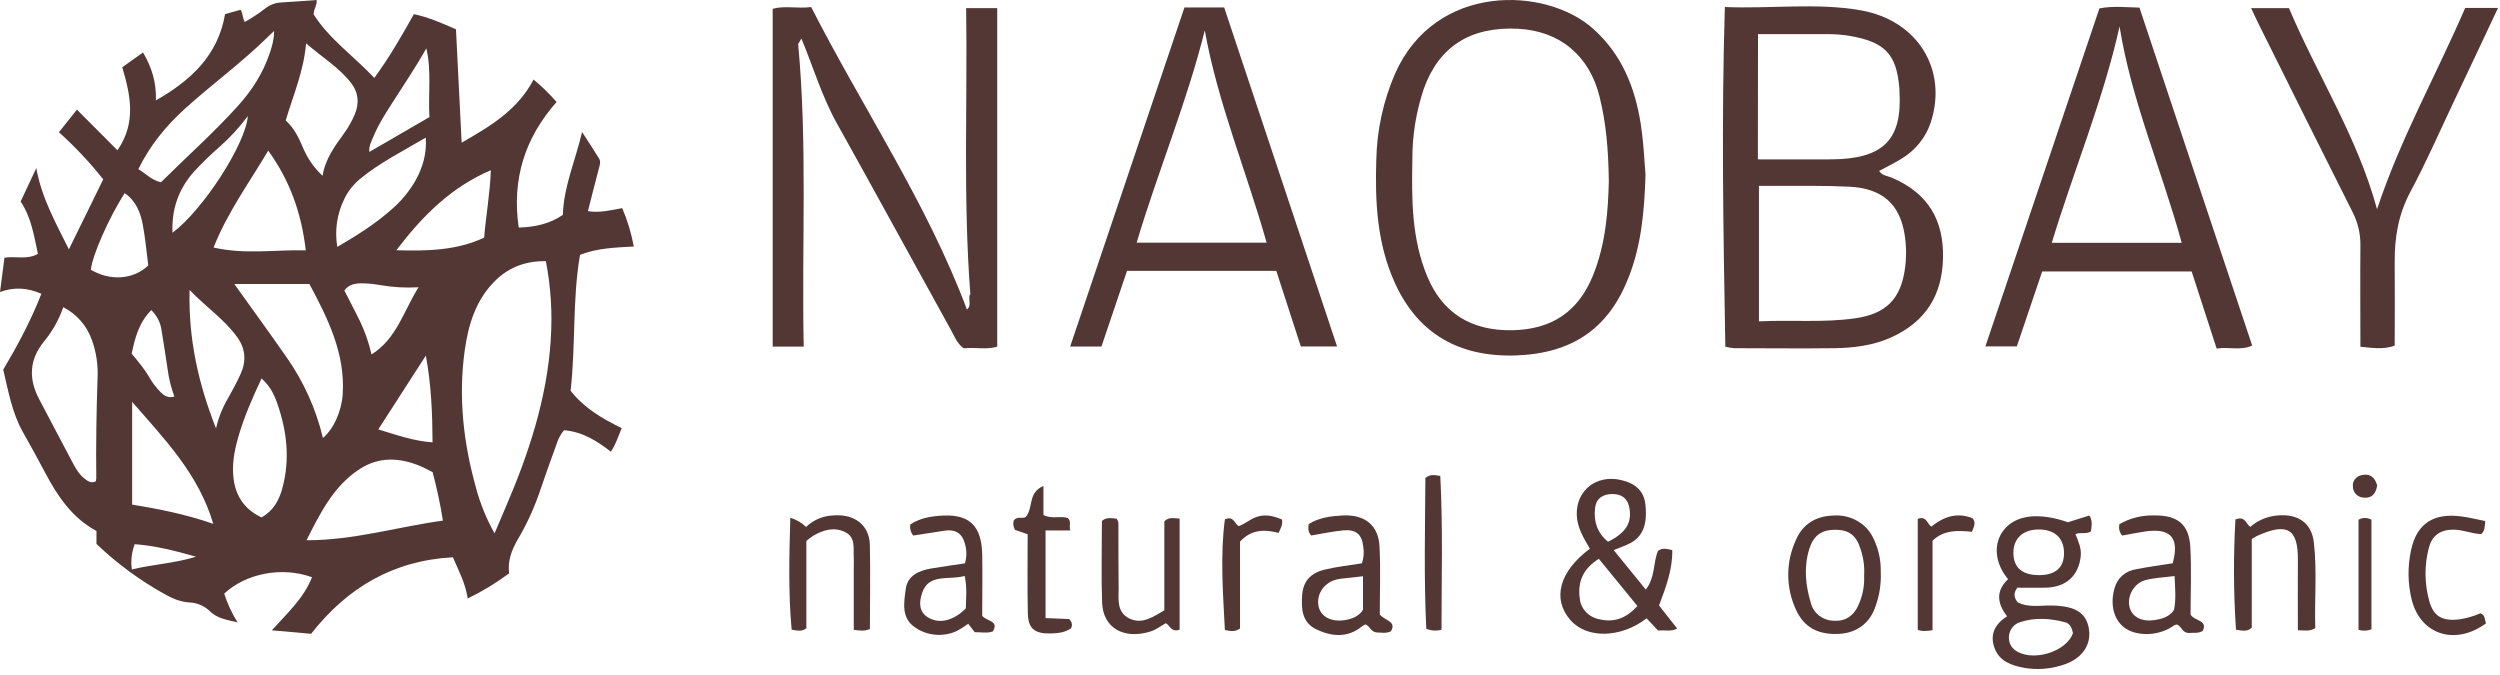 <svg width="126" height="34" viewBox="0 0 126 34" fill="none" xmlns="http://www.w3.org/2000/svg">
<path d="M48.904 14.801C48.538 10.019 48.763 5.233 48.694 0.411H50.26V17.472C49.71 17.64 49.121 17.489 48.566 17.554C48.216 17.291 48.101 16.938 47.928 16.63C46.008 13.162 44.113 9.682 42.18 6.22C41.416 4.853 40.989 3.369 40.39 1.945C40.024 1.878 40.211 2.099 40.227 2.226C40.702 7.29 40.401 12.361 40.507 17.468H38.943V0.444C39.539 0.273 40.183 0.444 40.883 0.356C43.486 5.453 46.724 10.241 48.732 15.597C48.787 15.649 48.826 15.714 48.895 15.774C48.987 15.456 48.991 15.121 48.904 14.801Z" fill="#533734"/>
<path d="M124.245 0.399H125.901C125.14 2.014 124.408 3.575 123.667 5.133C122.948 6.649 122.276 8.19 121.482 9.671C120.874 10.809 120.682 11.981 120.693 13.228C120.706 14.613 120.693 15.991 120.693 17.423C120.122 17.625 119.577 17.537 118.965 17.475C118.965 15.745 118.95 14.056 118.965 12.369C118.974 11.782 118.835 11.202 118.562 10.675C116.967 7.512 115.394 4.339 113.814 1.167C113.7 0.939 113.594 0.705 113.454 0.41H115.364C116.775 3.751 118.819 6.911 119.803 10.546C120.968 7.019 122.784 3.786 124.245 0.399Z" fill="#533734"/>
<path d="M83.615 30.517C83.957 29.605 84.303 28.703 84.282 27.725C83.991 27.659 83.758 27.598 83.557 27.776C83.309 28.392 83.427 29.106 82.948 29.713L81.329 27.725C81.614 27.611 81.817 27.536 82.008 27.451C82.766 27.122 83.044 26.512 82.929 25.433C82.857 24.766 82.462 24.368 81.695 24.192C80.455 23.907 79.43 24.722 79.469 25.952C79.489 26.592 79.819 27.122 80.13 27.656C78.586 28.802 78.215 30.184 79.154 31.257C79.982 32.202 81.695 32.165 82.989 31.163L83.566 31.779C83.902 31.745 84.217 31.85 84.531 31.679L83.615 30.517ZM80.39 25.616C80.442 25.125 80.773 24.902 81.261 24.899C81.749 24.896 82.048 25.137 82.126 25.621C82.247 26.36 81.946 26.852 81.046 27.305C80.499 26.859 80.317 26.283 80.39 25.616ZM80.639 31.217C80.371 31.172 80.126 31.045 79.941 30.855C79.757 30.665 79.644 30.422 79.621 30.166C79.507 29.345 79.766 28.672 80.582 28.164C81.233 28.963 81.869 29.741 82.525 30.544C81.993 31.129 81.397 31.388 80.639 31.217Z" fill="#533734"/>
<path d="M105.384 26.78C105.41 26.528 105.485 26.261 105.304 25.981L104.224 26.321C102.759 25.81 101.596 25.952 100.995 26.705C100.45 27.39 100.527 28.375 101.207 29.191C100.587 29.773 100.644 30.404 101.158 31.063C100.527 31.459 100.281 31.999 100.524 32.661C100.766 33.323 101.363 33.54 102.038 33.663C102.655 33.766 103.289 33.724 103.884 33.54C104.878 33.26 105.403 32.559 105.286 31.73C105.169 30.9 104.621 30.547 103.436 30.518C102.849 30.503 102.24 30.64 101.687 30.355C101.534 30.144 101.441 29.942 101.671 29.619C102.146 29.619 102.632 29.631 103.117 29.619C104.145 29.588 104.757 29.012 104.868 28.046C104.917 27.63 104.741 27.276 104.603 26.92C104.878 26.805 105.14 26.945 105.384 26.78ZM101.788 31.365C102.531 31.111 103.327 31.157 104.09 31.365C104.341 31.431 104.429 31.673 104.477 31.908C104.142 32.877 102.383 33.388 101.549 32.761C101.07 32.404 101.174 31.576 101.788 31.365ZM102.81 28.986C101.941 29 101.484 28.621 101.475 27.881C101.467 27.14 101.949 26.691 102.746 26.686C103.543 26.681 104.019 27.107 104.027 27.861C104.036 28.586 103.617 28.974 102.81 28.986Z" fill="#533734"/>
<path d="M49.503 31.035C49.503 30.015 49.523 28.965 49.503 27.916C49.469 26.531 48.873 25.932 47.578 25.983C46.989 26.007 46.395 26.09 45.88 26.432C45.863 26.53 45.868 26.63 45.893 26.726C45.918 26.822 45.964 26.912 46.026 26.991C46.575 26.906 47.103 26.82 47.634 26.743C48.164 26.666 48.504 26.897 48.633 27.408C48.728 27.73 48.728 28.071 48.633 28.393C48.047 28.481 47.494 28.557 46.931 28.652C46.304 28.757 45.741 29.022 45.655 29.66C45.562 30.353 45.395 31.148 46.143 31.639C46.441 31.84 46.791 31.962 47.157 31.991C47.522 32.02 47.888 31.956 48.218 31.805C48.422 31.697 48.616 31.573 48.799 31.436L49.124 31.862C49.502 31.862 49.775 31.928 50.04 31.82C50.375 31.28 49.707 31.311 49.503 31.035ZM48.678 30.661C48.086 31.268 47.377 31.456 46.819 31.145C46.283 30.851 46.33 30.338 46.465 29.913C46.791 28.869 47.816 29.259 48.62 29.028C48.752 29.65 48.685 30.158 48.678 30.655V30.661Z" fill="#533734"/>
<path d="M110.405 30.974C110.405 29.876 110.455 28.723 110.392 27.575C110.328 26.426 109.756 25.963 108.561 25.977C107.948 25.962 107.343 26.115 106.819 26.417C106.795 26.516 106.795 26.62 106.818 26.72C106.842 26.819 106.89 26.913 106.957 26.992C107.38 26.917 107.748 26.839 108.12 26.786C109.412 26.598 109.857 27.117 109.502 28.389C108.888 28.487 108.272 28.569 107.665 28.689C107.409 28.726 107.17 28.833 106.978 28.997C106.786 29.162 106.649 29.376 106.584 29.613C106.321 30.467 106.539 31.306 107.16 31.694C107.821 32.105 108.895 32.024 109.575 31.517C109.621 31.496 109.671 31.482 109.721 31.476C109.951 31.556 109.974 31.879 110.294 31.902C110.52 31.874 110.797 31.944 111.023 31.794C111.28 31.237 110.603 31.314 110.405 30.974ZM109.57 30.743C109.337 31.08 109.006 31.18 108.656 31.242C107.985 31.359 107.492 31.129 107.341 30.643C107.17 30.092 107.533 29.393 108.133 29.236C108.569 29.122 109.035 29.106 109.598 29.032C109.629 29.673 109.676 30.224 109.57 30.743Z" fill="#533734"/>
<path d="M69.541 30.972C69.541 29.851 69.587 28.697 69.528 27.547C69.474 26.469 68.784 25.916 67.653 25.98C67.066 26.012 66.471 26.089 65.958 26.415C65.922 26.638 65.927 26.829 66.088 26.988C66.628 26.899 67.157 26.783 67.691 26.731C68.342 26.668 68.644 26.933 68.708 27.55C68.756 27.832 68.733 28.12 68.639 28.392C68.028 28.491 67.406 28.557 66.802 28.7C66.052 28.871 65.678 29.297 65.629 29.99C65.581 30.683 65.608 31.375 66.36 31.728C67.112 32.081 67.92 32.162 68.638 31.574C68.695 31.535 68.756 31.5 68.819 31.469C69.046 31.556 69.08 31.825 69.359 31.873C69.587 31.873 69.858 31.944 70.104 31.816C70.392 31.306 69.831 31.302 69.541 30.972ZM68.695 30.729C68.521 31.037 68.163 31.2 67.749 31.259C67.089 31.349 66.588 31.085 66.466 30.6C66.395 30.312 66.442 30.01 66.599 29.754C66.755 29.498 67.008 29.309 67.307 29.223C67.384 29.201 67.463 29.184 67.543 29.172C67.912 29.129 68.282 29.089 68.695 29.043V30.729Z" fill="#533734"/>
<path d="M94.79 28.828C94.806 28.221 94.669 27.619 94.391 27.073C94.215 26.721 93.93 26.429 93.574 26.235C93.218 26.04 92.808 25.952 92.398 25.983C91.515 26.013 90.861 26.409 90.514 27.214C90.259 27.768 90.128 28.365 90.128 28.969C90.128 29.573 90.259 30.171 90.514 30.724C90.921 31.628 91.653 32.013 92.724 31.945C93.597 31.89 94.271 31.382 94.538 30.524C94.731 29.978 94.817 29.403 94.79 28.828ZM93.651 30.53C93.428 31.02 93.026 31.317 92.455 31.286C92.181 31.287 91.915 31.2 91.7 31.04C91.484 30.879 91.333 30.655 91.269 30.402C90.999 29.503 90.903 28.601 91.183 27.684C91.383 27.025 91.767 26.715 92.437 26.7C93.166 26.685 93.558 26.965 93.773 27.678C93.919 28.106 93.98 28.556 93.952 29.005C93.978 29.529 93.875 30.051 93.65 30.53H93.651Z" fill="#533734"/>
<path d="M112.666 26.178C113.18 25.995 113.177 26.395 113.416 26.555C113.785 26.23 114.256 26.029 114.757 25.981C115.811 25.881 116.504 26.343 116.62 27.345C116.783 28.795 116.646 30.252 116.69 31.656C116.384 31.845 116.146 31.76 115.813 31.768C115.813 30.572 115.803 29.402 115.813 28.227C115.828 26.643 115.276 26.317 113.737 27.019C113.651 27.066 113.569 27.117 113.489 27.173V31.636C113.237 31.862 113.001 31.78 112.694 31.736C112.569 29.885 112.56 28.03 112.666 26.178Z" fill="#533734"/>
<path d="M43.843 31.703C43.548 31.825 43.338 31.779 43.029 31.745V28.686C43.029 28.481 43.041 28.275 43.029 28.07C43.001 27.622 43.133 27.094 42.609 26.826C42.054 26.543 41.503 26.703 40.995 26.997C40.872 27.079 40.753 27.167 40.641 27.262V31.666C40.403 31.84 40.196 31.788 39.899 31.734C39.728 29.878 39.776 28.013 39.832 26.096C40.133 26.185 40.407 26.344 40.626 26.558C40.984 26.21 41.468 26.002 41.981 25.978C43.06 25.887 43.813 26.455 43.841 27.457C43.872 28.861 43.843 30.266 43.843 31.703Z" fill="#533734"/>
<path d="M58.683 30.757V26.277C58.908 26.041 59.153 26.123 59.453 26.138V31.733C59.044 31.887 58.965 31.528 58.76 31.408C58.486 31.562 58.26 31.744 57.967 31.833C56.635 32.241 55.593 31.646 55.546 30.372C55.497 28.986 55.536 27.601 55.536 26.254C55.787 26.046 56.024 26.126 56.277 26.141C56.321 26.202 56.352 26.271 56.368 26.343C56.368 27.447 56.368 28.549 56.379 29.651C56.379 30.212 56.278 30.849 56.908 31.166C57.538 31.483 58.099 31.111 58.683 30.757Z" fill="#533734"/>
<path d="M125.258 26.263C125.226 26.554 125.242 26.763 125.047 26.919C124.559 26.899 124.116 26.688 123.623 26.695C122.953 26.705 122.566 27.017 122.411 27.619C122.185 28.495 122.192 29.41 122.432 30.282C122.64 31.052 123.083 31.32 123.934 31.217C124.307 31.164 124.67 31.061 125.011 30.909C125.273 31.005 125.218 31.243 125.297 31.414C123.752 32.55 122.006 31.999 121.555 30.244C121.349 29.418 121.336 28.559 121.518 27.728C121.802 26.378 122.666 25.826 124.1 26.035C124.479 26.087 124.853 26.18 125.258 26.263Z" fill="#533734"/>
<path d="M52.59 24.491V25.955C53.016 26.181 53.439 25.981 53.819 26.109C54.014 26.289 53.866 26.489 53.939 26.735H52.696V31.151L53.877 31.2C53.947 31.255 53.996 31.33 54.015 31.413C54.035 31.497 54.024 31.585 53.984 31.662C53.682 31.882 53.304 31.921 52.928 31.927C52.152 31.942 51.822 31.68 51.804 30.931C51.772 29.599 51.794 28.266 51.794 26.928L51.157 26.705C51.074 26.564 51.05 26.399 51.088 26.243C51.251 25.992 51.559 26.167 51.702 26.05C52.095 25.592 51.785 24.837 52.59 24.491Z" fill="#533734"/>
<path d="M64.614 26.181C64.656 26.452 64.547 26.628 64.44 26.859C63.743 26.675 63.066 26.674 62.497 27.297V31.673C62.243 31.864 62.009 31.803 61.734 31.753C61.639 29.878 61.493 28.007 61.734 26.175C62.206 25.978 62.201 26.411 62.438 26.515C62.8 26.383 63.089 26.092 63.489 26.009C63.89 25.926 64.226 26.026 64.614 26.181Z" fill="#533734"/>
<path d="M72.652 31.739C72.398 31.808 72.127 31.791 71.885 31.693C71.763 29.174 71.823 26.612 71.84 24.089C72.095 23.88 72.307 23.946 72.591 23.987C72.725 26.571 72.653 29.163 72.652 31.739Z" fill="#533734"/>
<path d="M97.4 31.765C97.092 31.805 96.879 31.833 96.654 31.742V26.149C97.108 25.995 97.113 26.386 97.338 26.541C97.935 26.063 98.607 25.796 99.415 26.118C99.603 26.328 99.49 26.538 99.385 26.802C98.703 26.738 97.998 26.683 97.4 27.247V31.765Z" fill="#533734"/>
<path d="M119.521 31.72C119.313 31.798 119.084 31.806 118.87 31.745V26.195C118.968 26.137 119.08 26.106 119.196 26.106C119.311 26.106 119.423 26.137 119.521 26.195V31.72Z" fill="#533734"/>
<path d="M119.809 24.468C119.746 24.866 119.552 25.14 119.077 25.076C118.943 25.056 118.82 24.992 118.731 24.895C118.641 24.799 118.591 24.675 118.589 24.546C118.567 24.417 118.597 24.285 118.672 24.176C118.747 24.067 118.862 23.987 118.996 23.953C119.448 23.838 119.7 24.061 119.809 24.468Z" fill="#533734"/>
<path d="M48.904 14.801C49.095 15.215 49.039 15.651 49.044 16.156C48.943 16.1 48.86 16.019 48.804 15.921C48.749 15.823 48.724 15.712 48.732 15.602C49.01 15.379 48.751 15.049 48.904 14.801Z" fill="#533734"/>
<path d="M40.227 2.223C40.076 2.088 40.076 1.915 40.128 1.72C40.317 1.684 40.393 1.763 40.39 1.942C40.335 2.035 40.281 2.129 40.227 2.223Z" fill="#533734"/>
<path d="M95.348 8.956C95.133 8.865 94.86 8.856 94.708 8.614C95.079 8.414 95.457 8.232 95.811 8.015C96.529 7.589 97.061 6.933 97.31 6.168C98.176 3.521 96.659 1.027 93.786 0.521C91.542 0.127 89.263 0.45 86.933 0.354C86.755 6.112 86.858 11.785 86.957 17.475C87.104 17.511 87.254 17.536 87.406 17.549C89.087 17.549 90.766 17.572 92.45 17.549C93.426 17.534 94.394 17.417 95.296 17.013C97.074 16.216 97.881 14.858 97.928 13.024C97.974 11.133 97.206 9.744 95.348 8.956ZM88.604 1.72C89.798 1.72 90.978 1.72 92.157 1.72C92.509 1.721 92.861 1.75 93.208 1.806C95.009 2.114 95.592 2.73 95.73 4.474C95.73 4.499 95.73 4.525 95.73 4.55C95.893 7.036 94.936 8.01 92.313 8.032C91.098 8.041 89.884 8.032 88.597 8.032L88.604 1.72ZM96.01 13.543C95.799 15.046 95.084 15.814 93.504 16.042C91.924 16.27 90.33 16.116 88.651 16.196V9.368C89.598 9.368 90.507 9.368 91.417 9.368C92.012 9.368 92.608 9.382 93.207 9.41C94.834 9.488 95.737 10.263 95.987 11.785C96.084 12.368 96.091 12.961 96.01 13.546V13.543Z" fill="#533734"/>
<path fill-rule="evenodd" clip-rule="evenodd" d="M82.092 13.954C82.712 12.369 82.875 10.714 82.934 8.811C82.919 8.634 82.906 8.443 82.892 8.241C82.85 7.629 82.801 6.918 82.688 6.215C82.4 4.409 81.746 2.748 80.299 1.454C77.911 -0.685 72.336 -0.877 70.306 3.724C69.713 5.103 69.394 6.573 69.365 8.061C69.297 10.197 69.404 12.315 70.327 14.316C71.481 16.815 73.544 18.019 76.437 17.913C79.279 17.803 81.098 16.53 82.092 13.954ZM80.28 13.9C80.945 12.272 81.049 10.561 81.085 9.142C81.064 7.508 80.942 6.184 80.62 4.881C80.112 2.807 78.615 1.558 76.512 1.45C74.112 1.329 72.517 2.345 71.756 4.485C71.371 5.633 71.178 6.832 71.183 8.037C71.145 10.038 71.142 12.039 71.938 13.942C72.706 15.779 74.152 16.679 76.212 16.644C78.204 16.608 79.538 15.713 80.28 13.9Z" fill="#533734"/>
<path d="M61.699 0.377H59.696C57.768 6.095 55.865 11.759 53.937 17.465H55.513C55.948 16.176 56.374 14.914 56.802 13.651H64.325C64.747 14.946 65.157 16.211 65.562 17.463H67.389C65.474 11.728 63.587 6.051 61.699 0.377ZM57.287 12.232C58.362 8.62 59.815 5.17 60.721 1.531C61.372 5.17 62.811 8.602 63.839 12.232H57.287Z" fill="#533734"/>
<path d="M107.828 0.384C107.12 0.367 106.461 0.29 105.81 0.425L100.063 17.46H101.647L102.926 13.682H110.459L111.72 17.569C112.337 17.463 112.929 17.691 113.51 17.415C111.604 11.721 109.722 6.06 107.828 0.384ZM103.409 12.238C104.523 8.565 105.997 5.059 106.826 1.333C107.421 5.07 108.951 8.558 109.958 12.238H103.409Z" fill="#533734"/>
<path d="M28.758 19.694C29.02 17.416 28.842 15.104 29.233 12.844C30.131 12.492 31.031 12.48 31.944 12.423C31.82 11.759 31.625 11.111 31.36 10.49C30.77 10.598 30.224 10.737 29.631 10.642C29.817 9.914 29.997 9.195 30.187 8.48C30.232 8.311 30.287 8.143 30.194 7.991C29.931 7.564 29.654 7.144 29.337 6.652C29 8.102 28.41 9.392 28.368 10.83C27.701 11.287 26.952 11.445 26.144 11.47C25.788 9.039 26.451 6.952 28.052 5.141C27.697 4.733 27.309 4.354 26.892 4.009C26.093 5.544 24.716 6.359 23.267 7.19C23.169 5.235 23.075 3.364 22.981 1.478C22.286 1.169 21.608 0.875 20.86 0.712C20.248 1.811 19.626 2.886 18.867 3.927C17.828 2.826 16.591 1.965 15.808 0.727C15.808 0.451 15.988 0.267 15.957 0C15.367 0.042 14.776 0.093 14.193 0.122C13.898 0.133 13.614 0.236 13.38 0.417C13.05 0.674 12.701 0.905 12.335 1.107C12.21 0.903 12.255 0.672 12.123 0.494L11.344 0.71C10.984 2.798 9.621 4.053 7.858 5.06C7.887 4.16 7.648 3.387 7.209 2.645L6.162 3.389C6.576 4.795 6.883 6.179 5.919 7.574L3.878 5.526C3.575 5.905 3.279 6.275 2.969 6.664C3.78 7.391 4.527 8.186 5.203 9.04L3.472 12.567C2.805 11.226 2.092 9.957 1.829 8.472L1.04 10.156C1.583 10.97 1.715 11.89 1.91 12.793C1.374 13.107 0.793 12.896 0.224 12.989C0.149 13.56 0.077 14.121 0 14.722C0.749 14.436 1.422 14.52 2.086 14.806C1.555 16.166 0.878 17.425 0.163 18.631C0.423 19.726 0.608 20.807 1.154 21.777C1.539 22.46 1.92 23.146 2.285 23.841C2.908 25.02 3.643 26.104 4.862 26.763V27.414C5.89 28.396 7.039 29.243 8.283 29.935C8.677 30.158 9.08 30.335 9.547 30.364C9.932 30.378 10.297 30.534 10.573 30.802C10.947 31.172 11.426 31.236 11.975 31.369C11.689 30.917 11.463 30.43 11.301 29.919C12.397 28.889 14.234 28.546 15.724 29.093C15.311 30.15 14.481 30.899 13.701 31.768L15.68 31.944C17.5 29.616 19.829 28.247 22.826 28.087C23.118 28.768 23.465 29.407 23.571 30.164C24.306 29.808 25.005 29.383 25.66 28.896C25.576 28.271 25.788 27.729 26.081 27.212C26.511 26.488 26.869 25.725 27.15 24.932C27.436 24.084 27.74 23.241 28.045 22.398C28.124 22.138 28.254 21.895 28.426 21.684C29.353 21.758 30.087 22.22 30.786 22.766C31.044 22.39 31.16 21.986 31.333 21.577C30.366 21.106 29.449 20.574 28.758 19.694ZM18.825 6.873C19.103 6.2 19.512 5.593 19.904 4.98C20.436 4.143 20.991 3.323 21.487 2.438C21.761 3.592 21.571 4.75 21.644 5.901L18.614 7.658C18.586 7.344 18.728 7.112 18.825 6.873ZM21.46 6.935C21.512 7.743 21.309 8.426 20.958 9.07C20.64 9.632 20.226 10.134 19.736 10.554C18.917 11.285 17.993 11.863 17 12.444C16.86 11.62 16.985 10.773 17.355 10.023C17.539 9.643 17.802 9.306 18.125 9.035C19.13 8.202 20.295 7.623 21.46 6.935ZM18.725 17.864C18.594 17.29 18.401 16.733 18.15 16.201C17.897 15.686 17.63 15.179 17.357 14.644C17.537 14.374 17.824 14.294 18.138 14.281C18.476 14.276 18.812 14.305 19.144 14.365C19.788 14.479 20.443 14.517 21.096 14.478C20.34 15.671 20.001 17.064 18.725 17.864ZM21.463 17.922C21.739 19.418 21.792 20.835 21.8 22.294C20.843 22.229 19.989 21.921 19.065 21.642L21.463 17.922ZM17.271 19.885C17.214 20.733 16.81 21.628 16.276 22.074C15.927 20.613 15.304 19.231 14.441 18.002C13.593 16.786 12.72 15.587 11.811 14.315H15.596C16.523 16.054 17.408 17.814 17.271 19.885ZM15.427 2.185C16.226 2.884 17.088 3.394 17.703 4.192C18.066 4.665 18.113 5.189 17.89 5.741C17.744 6.092 17.558 6.425 17.333 6.732C16.877 7.368 16.399 7.995 16.257 8.86C15.843 8.475 15.514 8.008 15.291 7.49C15.07 6.974 14.84 6.461 14.4 6.072C14.774 4.805 15.307 3.595 15.427 2.185ZM15.412 12.617C13.866 12.58 12.332 12.837 10.765 12.475C11.469 10.69 12.563 9.208 13.519 7.591C14.614 9.104 15.197 10.757 15.411 12.617H15.412ZM8.693 11.732C8.645 10.527 9.005 9.531 9.756 8.675C10.172 8.221 10.614 7.791 11.08 7.387C11.602 6.926 12.074 6.411 12.489 5.851C12.397 7.232 10.233 10.588 8.692 11.732H8.693ZM8.79 19.984C8.493 20.079 8.284 19.954 8.099 19.768C7.872 19.54 7.676 19.283 7.516 19.003C7.271 18.577 6.952 18.206 6.636 17.824C6.805 17.023 7.006 16.248 7.625 15.63C7.913 15.906 8.097 16.272 8.145 16.667C8.251 17.315 8.354 17.963 8.449 18.613C8.51 19.083 8.624 19.544 8.789 19.987L8.79 19.984ZM9.331 5.469C10.706 4.228 12.209 3.136 13.529 1.832C13.607 1.755 13.689 1.681 13.815 1.562C13.815 1.983 13.711 2.333 13.595 2.679C13.258 3.68 12.701 4.552 12.002 5.327C10.78 6.683 9.415 7.895 8.111 9.187C7.629 9.08 7.352 8.742 6.973 8.524C7.557 7.329 8.369 6.342 9.331 5.469ZM4.916 19.09C4.86 20.758 4.832 22.427 4.853 24.096C4.85 24.148 4.845 24.2 4.836 24.252C4.609 24.378 4.447 24.263 4.288 24.145C4.01 23.938 3.836 23.647 3.678 23.35C3.105 22.275 2.543 21.193 1.974 20.119C1.437 19.102 1.468 18.139 2.21 17.221C2.638 16.704 2.969 16.116 3.189 15.483C3.857 15.824 4.369 16.406 4.622 17.111C4.854 17.744 4.954 18.417 4.916 19.09ZM4.579 13.596C4.655 12.866 5.472 11.007 6.282 9.734C6.846 10.118 7.08 10.7 7.196 11.321C7.325 12.005 7.385 12.703 7.473 13.379C6.721 14.095 5.557 14.175 4.58 13.596H4.579ZM6.643 28.701C6.587 28.271 6.636 27.834 6.788 27.427C7.822 27.503 8.805 27.752 9.88 28.058C8.773 28.399 7.701 28.441 6.644 28.701H6.643ZM6.66 25.431V20.254C8.306 22.146 10.011 23.896 10.748 26.401C9.363 25.92 8.023 25.655 6.66 25.431ZM10.889 21.595C10.013 19.378 9.485 17.096 9.556 14.611C10.367 15.468 11.31 16.089 11.964 17.004C12.373 17.576 12.419 18.201 12.133 18.835C11.944 19.256 11.721 19.662 11.496 20.064C11.215 20.54 11.009 21.056 10.887 21.595H10.889ZM14.223 24.635C14.055 25.229 13.772 25.749 13.181 26.075C12.36 25.694 11.894 25.049 11.775 24.15C11.681 23.443 11.803 22.757 11.995 22.079C12.283 21.053 12.709 20.083 13.182 19.075C13.597 19.439 13.81 19.864 13.967 20.311C14.464 21.725 14.631 23.167 14.221 24.635H14.223ZM15.446 27.229C16.15 25.845 16.809 24.498 18.125 23.643C19.104 23.004 20.138 23.059 21.179 23.488C21.385 23.573 21.58 23.684 21.805 23.796C22.016 24.609 22.19 25.395 22.323 26.238C20.037 26.554 17.828 27.232 15.443 27.229H15.446ZM19.976 12.612C21.293 10.884 22.724 9.441 24.738 8.579C24.698 9.758 24.491 10.852 24.401 11.977C23.014 12.626 21.549 12.656 19.974 12.612H19.976ZM27.76 17.112C27.567 20.091 26.647 22.873 25.476 25.587C25.301 25.995 25.13 26.403 24.926 26.881C24.511 26.145 24.193 25.359 23.979 24.542C23.352 22.289 23.099 20.003 23.42 17.678C23.604 16.341 23.991 15.072 25.011 14.098C25.703 13.437 26.541 13.151 27.512 13.16C27.764 14.461 27.847 15.79 27.757 17.112H27.76Z" fill="#533734"/>
</svg>

